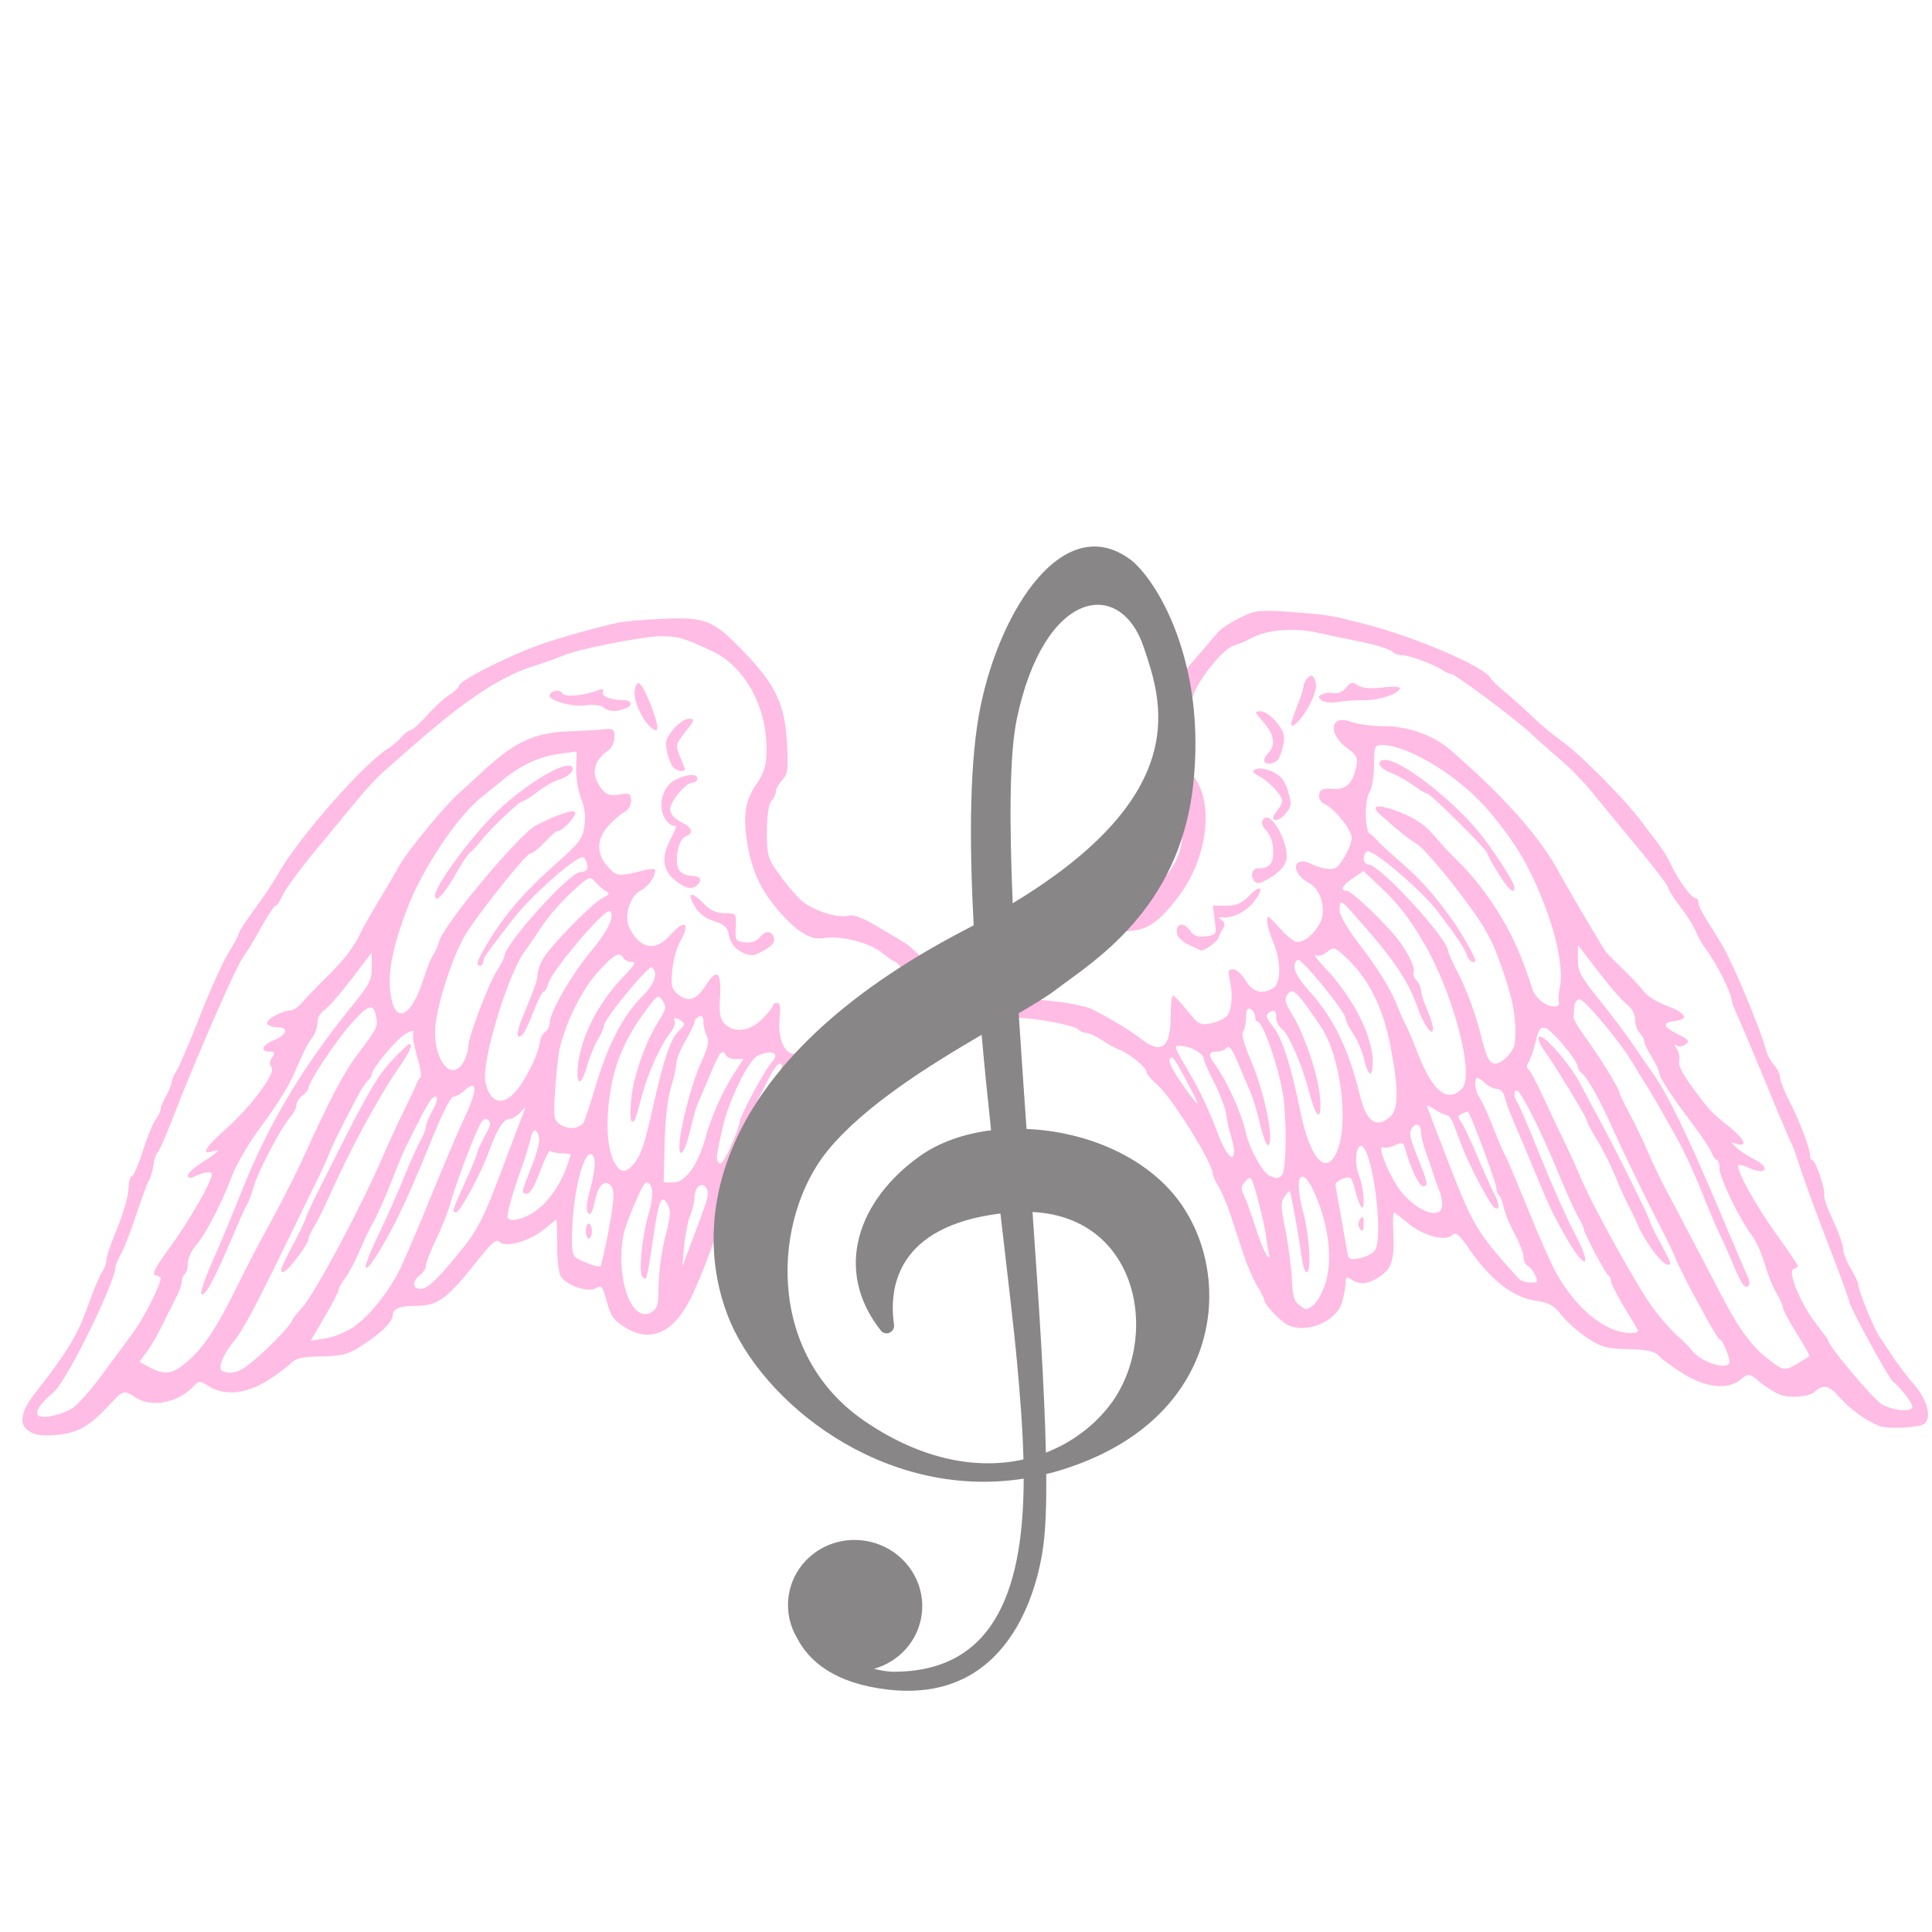 <svg xmlns="http://www.w3.org/2000/svg" xmlns:xlink="http://www.w3.org/1999/xlink" width="128" zoomAndPan="magnify" viewBox="0 0 96 96" height="128" preserveAspectRatio="xMidYMid meet" version="1.2"><defs><clipPath id="f18afddb30"><path d="M 1 30.285 L 96 30.285 L 96 71.535 L 1 71.535 Z M 1 30.285 "/></clipPath><clipPath id="fbbd04bff5"><path d="M 35 27 L 61 27 L 61 84.672 L 35 84.672 Z M 35 27 "/></clipPath></defs><g id="c70a28f148"><g clip-rule="nonzero" clip-path="url(#f18afddb30)"><path style=" stroke:none;fill-rule:nonzero;fill:#ffbce4;fill-opacity:1;" d="M 1.766 71.266 C 0.875 70.961 0.887 70.305 1.805 69.141 C 3.301 67.246 3.859 66.328 4.352 64.934 C 4.633 64.141 4.957 63.359 5.074 63.199 C 5.191 63.039 5.289 62.773 5.289 62.609 C 5.289 62.445 5.527 61.746 5.816 61.051 C 6.109 60.355 6.363 59.48 6.379 59.102 C 6.398 58.727 6.473 58.43 6.551 58.445 C 6.625 58.465 6.867 57.918 7.082 57.23 C 7.297 56.547 7.59 55.828 7.73 55.637 C 7.871 55.445 7.984 55.211 7.984 55.113 C 7.984 55.016 8.102 54.73 8.242 54.477 C 8.387 54.227 8.516 53.906 8.531 53.77 C 8.547 53.633 8.656 53.383 8.773 53.211 C 8.891 53.043 9.402 51.84 9.91 50.547 C 10.418 49.25 11.07 47.805 11.355 47.34 C 11.645 46.871 11.879 46.426 11.879 46.352 C 11.879 46.277 12.223 45.754 12.641 45.191 C 13.055 44.629 13.602 43.809 13.855 43.363 C 14.828 41.641 18.059 37.961 19.254 37.215 C 19.48 37.07 19.797 36.805 19.961 36.613 C 20.125 36.426 20.328 36.273 20.418 36.273 C 20.504 36.273 20.859 35.949 21.211 35.555 C 21.559 35.16 22.062 34.699 22.328 34.527 C 22.598 34.359 22.816 34.148 22.816 34.062 C 22.816 33.867 24.605 32.922 26.188 32.277 C 27.207 31.863 28.695 31.422 30.684 30.941 C 30.93 30.883 31.934 30.797 32.914 30.75 C 35.012 30.652 35.422 30.809 36.824 32.246 C 38.547 34.012 39.012 34.98 39.109 37.016 C 39.172 38.258 39.145 38.449 38.863 38.766 C 38.691 38.957 38.547 39.219 38.547 39.344 C 38.547 39.469 38.445 39.676 38.324 39.805 C 38.086 40.047 38.016 42 38.223 42.621 C 38.348 43.012 39.094 44.016 39.742 44.672 C 40.27 45.207 41.648 45.668 42.191 45.492 C 42.383 45.43 42.895 45.621 43.488 45.973 C 44.023 46.293 44.68 46.684 44.941 46.836 C 45.203 46.992 45.809 47.566 46.289 48.105 C 46.766 48.648 47.203 49.094 47.262 49.094 C 47.488 49.094 47.836 49.699 47.836 50.098 C 47.836 50.426 47.703 50.574 47.254 50.758 C 46.934 50.891 46.598 50.941 46.508 50.871 C 46.418 50.805 45.953 50.832 45.48 50.938 C 45.004 51.043 44.379 51.176 44.09 51.234 C 42.82 51.496 40.645 52.719 40.043 53.512 C 39.828 53.789 39.406 54.27 39.098 54.574 C 38.789 54.883 38.355 55.465 38.133 55.875 C 37.906 56.285 37.605 56.777 37.465 56.977 C 37.32 57.172 37.023 57.758 36.805 58.277 C 36.59 58.797 36.285 59.418 36.129 59.664 C 35.977 59.906 35.852 60.219 35.852 60.352 C 35.852 60.758 34.887 63.375 34.32 64.516 C 33.469 66.227 32.332 66.734 31.082 65.969 C 30.492 65.602 30.348 65.406 30.152 64.684 C 29.945 63.902 29.898 63.848 29.59 64.016 C 29.203 64.23 28.172 63.883 27.871 63.434 C 27.762 63.273 27.684 62.621 27.684 61.887 C 27.684 61.184 27.668 60.613 27.645 60.613 C 27.621 60.613 27.336 60.832 27.008 61.102 C 26.301 61.68 25.113 62.012 24.82 61.707 C 24.668 61.551 24.426 61.754 23.758 62.598 C 22.191 64.57 21.762 64.887 20.648 64.887 C 19.875 64.887 19.52 65.027 19.52 65.34 C 19.52 65.664 18.965 66.219 18.023 66.836 C 17.32 67.297 17.016 67.379 15.965 67.398 C 15.051 67.414 14.664 67.5 14.461 67.727 C 14.312 67.895 13.789 68.285 13.297 68.598 C 12.246 69.262 11.148 69.371 10.391 68.887 C 9.965 68.613 9.875 68.609 9.656 68.844 C 8.863 69.707 7.555 69.969 6.73 69.438 C 6.152 69.062 6.121 69.07 5.477 69.766 C 4.434 70.883 3.867 71.207 2.816 71.301 C 2.402 71.34 1.934 71.32 1.766 71.266 Z M 3.566 69.996 C 3.812 69.855 4.465 69.129 5.016 68.383 C 5.57 67.637 6.297 66.648 6.637 66.188 C 7.148 65.496 7.984 63.836 7.984 63.512 C 7.984 63.465 7.871 63.398 7.73 63.367 C 7.535 63.32 7.699 63 8.422 62.008 C 9.387 60.691 10.531 58.703 10.531 58.352 C 10.531 58.168 10.133 58.23 9.57 58.496 C 9.441 58.559 9.332 58.52 9.332 58.406 C 9.332 58.297 9.668 57.992 10.082 57.734 C 10.883 57.23 11.031 57.055 10.512 57.223 C 9.977 57.395 10.246 56.965 11.207 56.113 C 12.461 55.008 13.723 53.312 13.5 53.035 C 13.375 52.879 13.379 52.754 13.523 52.539 C 13.684 52.297 13.664 52.254 13.395 52.254 C 12.906 52.254 13.02 51.934 13.59 51.699 C 14.266 51.422 14.379 51.043 13.785 51.043 C 13.535 51.043 13.309 50.957 13.277 50.852 C 13.223 50.652 14.035 50.207 14.453 50.207 C 14.582 50.207 14.848 50.02 15.043 49.785 C 15.238 49.555 15.738 49.035 16.148 48.633 C 17.062 47.742 17.566 47.098 17.902 46.383 C 18.043 46.086 18.465 45.34 18.84 44.727 C 19.215 44.113 19.68 43.32 19.875 42.961 C 20.25 42.281 22.188 39.934 22.82 39.398 C 23.023 39.223 23.461 38.828 23.789 38.516 C 25.52 36.879 26.496 36.406 28.285 36.34 C 28.945 36.316 29.719 36.27 30.008 36.238 C 30.473 36.188 30.531 36.23 30.531 36.625 C 30.531 36.871 30.402 37.16 30.238 37.273 C 29.473 37.812 29.344 38.473 29.871 39.168 C 30.121 39.5 30.293 39.559 30.77 39.48 C 31.293 39.395 31.355 39.426 31.355 39.785 C 31.355 40.023 31.223 40.254 31.02 40.355 C 30.832 40.449 30.473 40.762 30.219 41.047 C 29.621 41.719 29.625 42.453 30.227 43.094 C 30.664 43.562 30.723 43.57 32.066 43.23 C 32.336 43.16 32.555 43.164 32.555 43.23 C 32.555 43.578 32.219 44.051 31.832 44.25 C 31.316 44.512 31.004 45.492 31.254 46.047 C 31.75 47.145 32.547 47.32 33.281 46.492 C 34.039 45.633 34.34 45.84 33.773 46.836 C 33.617 47.105 33.453 47.723 33.406 48.207 C 33.332 48.965 33.363 49.125 33.645 49.371 C 34.172 49.828 34.586 49.711 35.062 48.973 C 35.633 48.09 35.852 48.266 35.777 49.543 C 35.73 50.332 35.773 50.605 35.988 50.844 C 36.438 51.348 37.23 51.27 37.852 50.656 C 38.152 50.359 38.398 50.055 38.398 49.977 C 38.398 49.898 38.492 49.836 38.609 49.836 C 38.766 49.836 38.797 50.02 38.738 50.59 C 38.645 51.434 38.891 52.188 39.312 52.352 C 39.465 52.41 39.836 52.254 40.176 51.988 C 41.574 50.895 42.77 50.344 44.277 50.102 C 45.094 49.969 45.859 49.906 45.977 49.961 C 46.305 50.117 46.23 49.508 45.895 49.281 C 45.73 49.176 45.371 48.797 45.09 48.441 C 44.812 48.086 44.539 47.793 44.484 47.793 C 44.43 47.793 44.133 47.59 43.824 47.34 C 43.207 46.832 41.75 46.473 40.898 46.617 C 40.266 46.723 39.582 46.293 38.648 45.207 C 37.797 44.211 37.367 43.281 37.137 41.93 C 36.902 40.539 37.02 39.785 37.598 38.949 C 38.047 38.301 38.152 37.785 38.066 36.68 C 37.91 34.758 36.852 33.039 35.391 32.355 C 34.012 31.707 33.707 31.617 32.855 31.613 C 31.98 31.609 28.742 32.25 27.984 32.574 C 27.738 32.684 27.043 32.93 26.441 33.121 C 24.758 33.668 22.953 34.891 20.121 37.41 C 19.75 37.742 19.242 38.184 18.996 38.398 C 18.75 38.613 18.203 39.203 17.781 39.715 C 17.359 40.223 16.395 41.391 15.633 42.312 C 14.875 43.23 14.156 44.215 14.035 44.496 C 13.918 44.777 13.762 45.008 13.691 45.008 C 13.621 45.008 13.305 45.484 12.984 46.066 C 12.664 46.648 12.289 47.273 12.145 47.457 C 11.754 47.953 9.879 52.23 8.496 55.781 C 8.199 56.551 7.898 57.219 7.828 57.273 C 7.758 57.328 7.668 57.605 7.625 57.895 C 7.586 58.18 7.488 58.512 7.41 58.633 C 7.332 58.75 7.047 59.516 6.777 60.336 C 6.508 61.152 6.164 62.043 6.012 62.312 C 5.859 62.586 5.738 62.867 5.738 62.941 C 5.738 63.695 3.332 68.594 2.684 69.156 C 2.082 69.68 1.844 69.988 1.844 70.238 C 1.844 70.543 2.844 70.402 3.566 69.996 Z M 36.793 47.273 C 36.48 47.09 36.281 46.812 36.223 46.48 C 36.148 46.07 36.012 45.938 35.477 45.77 C 35.035 45.629 34.719 45.383 34.504 45.008 C 34.109 44.324 34.367 44.273 34.98 44.914 C 35.285 45.234 35.605 45.379 36.008 45.379 C 36.586 45.379 36.59 45.383 36.559 46.074 C 36.527 46.734 36.551 46.773 37.012 46.828 C 37.309 46.863 37.594 46.773 37.734 46.598 C 38.031 46.23 38.34 46.223 38.449 46.582 C 38.535 46.855 38.316 47.074 37.621 47.398 C 37.383 47.508 37.121 47.469 36.793 47.273 Z M 33.828 43.945 C 32.918 43.375 32.781 42.68 33.367 41.605 C 33.566 41.238 33.648 40.98 33.547 41.027 C 33.445 41.078 33.238 40.949 33.09 40.746 C 32.648 40.145 32.883 39.105 33.531 38.766 C 34.125 38.461 34.652 38.422 34.652 38.688 C 34.652 38.789 34.555 38.875 34.438 38.875 C 34.098 38.875 33.305 39.801 33.305 40.199 C 33.305 40.441 33.48 40.656 33.828 40.836 C 34.418 41.141 34.496 41.395 34.059 41.566 C 33.688 41.711 33.484 42.84 33.754 43.242 C 33.855 43.395 34.133 43.52 34.371 43.52 C 34.855 43.52 34.938 43.789 34.539 44.055 C 34.359 44.172 34.133 44.141 33.828 43.945 Z M 33.488 38.16 C 33.383 38.078 33.234 37.738 33.156 37.398 C 33.031 36.855 33.062 36.73 33.449 36.254 C 33.684 35.957 34.031 35.715 34.219 35.715 C 34.543 35.715 34.535 35.75 34.055 36.363 C 33.578 36.973 33.562 37.035 33.762 37.523 C 33.875 37.805 33.992 38.102 34.023 38.18 C 34.094 38.363 33.73 38.352 33.488 38.16 Z M 32.234 36.039 C 31.848 35.641 31.484 34.781 31.535 34.371 C 31.621 33.637 31.879 33.855 32.352 35.066 C 32.805 36.23 32.762 36.582 32.234 36.039 Z M 29.961 35.137 C 29.812 35.031 29.422 34.988 29.09 35.047 C 28.512 35.148 27.312 34.828 27.312 34.574 C 27.312 34.336 27.812 34.223 27.922 34.434 C 28.031 34.656 28.93 34.59 29.695 34.305 C 29.93 34.219 30.02 34.238 29.957 34.363 C 29.852 34.582 30.316 34.781 30.945 34.785 C 31.441 34.789 31.488 35.07 31.02 35.227 C 30.543 35.387 30.273 35.363 29.961 35.137 Z M 9.148 67.789 C 10.078 67.051 10.73 66.074 11.902 63.68 C 12.25 62.965 12.961 61.605 13.484 60.656 C 14.004 59.711 14.723 58.289 15.082 57.5 C 16.277 54.855 17.105 53.262 17.68 52.508 C 18.766 51.066 18.793 51.02 18.688 50.508 C 18.551 49.828 18.316 49.898 17.441 50.875 C 16.707 51.691 15.324 53.777 15.324 54.066 C 15.324 54.145 15.191 54.312 15.027 54.438 C 14.859 54.566 14.727 54.781 14.727 54.918 C 14.727 55.055 14.586 55.324 14.418 55.516 C 13.969 56.016 12.801 58.246 12.602 58.973 C 12.512 59.312 12.371 59.691 12.293 59.816 C 12.219 59.938 12.039 60.312 11.895 60.652 C 10.664 63.578 10.176 64.508 9.992 64.281 C 9.941 64.219 10.223 63.43 10.621 62.527 C 11.02 61.629 11.562 60.324 11.832 59.629 C 13.234 56.027 14.934 53.133 17.535 49.93 C 18.367 48.91 18.473 48.695 18.473 48.055 L 18.469 47.328 L 17.461 48.656 C 16.902 49.387 16.297 50.078 16.113 50.195 C 15.922 50.316 15.773 50.578 15.773 50.805 C 15.773 51.023 15.664 51.355 15.527 51.543 C 15.25 51.918 15.137 52.145 14.555 53.48 C 14.336 53.98 13.656 55.059 13.043 55.875 C 12.391 56.746 11.762 57.812 11.52 58.449 C 10.988 59.852 10.219 61.328 9.723 61.898 C 9.508 62.148 9.332 62.539 9.332 62.773 C 9.332 63.004 9.266 63.246 9.184 63.309 C 9.102 63.371 9.035 63.539 9.035 63.684 C 9.035 63.824 8.883 64.234 8.695 64.59 C 8.512 64.945 8.195 65.57 8 65.977 C 7.801 66.383 7.477 66.934 7.281 67.195 L 6.926 67.668 L 7.418 67.934 C 8.129 68.32 8.52 68.289 9.148 67.789 Z M 12.297 67.855 C 13.047 67.293 14.332 66 14.492 65.656 C 14.57 65.488 14.797 65.191 14.996 64.996 C 15.543 64.461 17.914 60.035 18.988 57.547 C 19.293 56.832 19.773 55.785 20.055 55.227 C 20.332 54.664 20.609 54.078 20.664 53.926 C 20.723 53.77 20.828 53.602 20.891 53.543 C 20.957 53.488 20.887 53.027 20.734 52.523 C 20.582 52.016 20.488 51.496 20.527 51.367 C 20.582 51.176 20.512 51.176 20.172 51.359 C 19.734 51.594 18.473 53.094 18.473 53.379 C 18.473 53.465 18.387 53.602 18.285 53.684 C 18.18 53.766 17.922 54.164 17.711 54.574 C 16.836 56.254 16.504 56.934 16.363 57.32 C 16.277 57.547 15.895 58.375 15.504 59.16 C 15.117 59.945 14.383 61.449 13.871 62.504 C 12.668 64.98 12.043 66.133 11.598 66.676 C 11.086 67.301 10.809 68 11.031 68.113 C 11.402 68.301 11.824 68.215 12.301 67.855 Z M 13.977 63.074 C 13.977 62.996 14.215 62.492 14.504 61.961 C 14.797 61.426 15.098 60.797 15.18 60.566 C 15.262 60.336 15.457 59.898 15.609 59.59 C 15.766 59.285 16.254 58.312 16.695 57.43 C 18.246 54.332 18.805 53.391 19.523 52.641 C 19.922 52.223 20.285 51.879 20.332 51.879 C 20.543 51.879 20.375 52.25 19.75 53.152 C 18.789 54.551 17.355 57.203 16.375 59.406 C 16.105 60.02 15.754 60.719 15.602 60.965 C 15.449 61.207 15.324 61.488 15.324 61.586 C 15.324 61.68 15.074 62.09 14.77 62.488 C 14.238 63.184 13.977 63.379 13.977 63.074 Z M 17.586 65.926 C 18.348 65.395 19.281 64.238 19.848 63.117 C 20.055 62.711 20.75 61.082 21.395 59.5 C 22.039 57.914 22.789 56.148 23.066 55.574 C 23.742 54.152 23.738 53.566 23.051 54.211 C 22.891 54.359 22.652 54.488 22.527 54.496 C 22.379 54.504 21.926 55.426 21.316 56.953 C 20.781 58.301 19.988 60.082 19.551 60.914 C 18.215 63.465 17.617 63.789 18.828 61.309 C 19.188 60.566 19.734 59.336 20.047 58.57 C 20.355 57.805 20.734 56.953 20.887 56.684 C 21.043 56.41 21.168 56.09 21.168 55.969 C 21.168 55.848 21.312 55.5 21.484 55.195 C 21.797 54.652 21.793 54.328 21.477 54.57 C 21.387 54.637 21.098 55.129 20.828 55.668 C 20.562 56.203 20.262 56.801 20.16 57 C 20.059 57.199 19.73 57.988 19.434 58.75 C 19.133 59.516 18.742 60.391 18.562 60.703 C 18.387 61.012 18.074 61.664 17.871 62.148 C 17.668 62.637 17.348 63.238 17.164 63.488 C 16.977 63.738 16.824 64.012 16.824 64.098 C 16.824 64.184 16.512 64.785 16.133 65.434 L 15.438 66.617 L 16.168 66.508 C 16.57 66.449 17.207 66.188 17.586 65.926 Z M 32.711 64.348 C 32.719 63.238 32.848 62.246 33.117 61.211 C 33.301 60.5 33.328 60.141 33.215 59.922 C 32.887 59.281 32.75 59.543 32.488 61.305 C 32.145 63.617 32.141 63.633 31.938 63.48 C 31.715 63.309 31.883 61.504 32.238 60.293 C 32.508 59.391 32.449 58.754 32.102 58.754 C 31.945 58.754 31.07 60.812 30.965 61.43 C 30.598 63.578 31.391 65.754 32.348 65.215 C 32.625 65.059 32.707 64.863 32.711 64.348 Z M 22.566 62.551 C 23.805 61.059 23.961 60.75 25.293 57.176 C 25.52 56.562 25.809 55.809 25.93 55.504 C 26.148 54.957 26.148 54.953 25.859 55.27 C 25.695 55.449 25.461 55.598 25.336 55.598 C 25.023 55.598 24.707 56.082 24.312 57.176 C 23.902 58.305 22.859 60.242 22.66 60.242 C 22.441 60.242 22.473 60.145 23.117 58.734 C 23.445 58.012 23.715 57.355 23.715 57.277 C 23.715 57.199 23.883 56.832 24.082 56.465 C 24.41 55.867 24.422 55.773 24.211 55.625 C 24.012 55.488 23.852 55.762 23.305 57.152 C 22.938 58.086 22.535 59.223 22.414 59.684 C 22.289 60.145 21.957 60.992 21.676 61.566 C 21.398 62.141 21.168 62.727 21.168 62.867 C 21.168 63.012 21.035 63.23 20.867 63.355 C 20.445 63.688 20.492 64.066 20.957 64.043 C 21.227 64.027 21.719 63.57 22.566 62.551 Z M 30.113 61.781 C 30.52 59.785 30.574 59.141 30.359 58.918 C 30.035 58.582 29.734 58.871 29.555 59.699 C 29.438 60.246 29.34 60.418 29.227 60.277 C 29.113 60.137 29.141 59.809 29.312 59.148 C 29.586 58.113 29.625 57.527 29.426 57.375 C 29.059 57.094 28.555 58.867 28.445 60.828 C 28.391 61.828 28.422 62.305 28.551 62.434 C 28.746 62.637 29.746 63.012 29.84 62.918 C 29.871 62.887 29.992 62.375 30.113 61.781 Z M 29.109 61.172 C 29.109 60.965 29.176 60.801 29.258 60.801 C 29.34 60.801 29.41 60.965 29.41 61.172 C 29.41 61.375 29.34 61.543 29.258 61.543 C 29.176 61.543 29.109 61.375 29.109 61.172 Z M 34.969 60.082 C 35.199 59.453 35.223 59.215 35.086 59.012 C 34.867 58.68 34.504 59.004 34.504 59.531 C 34.504 59.727 34.41 60.113 34.297 60.391 C 34.18 60.668 34.047 61.352 33.996 61.914 L 33.902 62.938 L 34.289 61.914 C 34.5 61.352 34.809 60.527 34.969 60.082 Z M 26.625 60.168 C 27.262 59.703 27.852 58.855 28.172 57.945 C 28.277 57.652 28.359 57.391 28.359 57.367 C 28.359 57.344 28.152 57.316 27.895 57.309 C 27.641 57.301 27.391 57.242 27.34 57.18 C 27.293 57.121 27.066 57.574 26.84 58.191 C 26.594 58.867 26.34 59.312 26.195 59.312 C 25.887 59.312 25.891 59.285 26.414 57.973 C 26.68 57.316 26.832 56.699 26.781 56.5 C 26.652 56.004 26.461 56.074 26.344 56.66 C 26.285 56.938 26.086 57.586 25.895 58.098 C 25.535 59.07 25.215 60.184 25.215 60.457 C 25.215 60.77 26.023 60.602 26.625 60.168 Z M 34.344 58.152 C 34.594 57.82 34.906 57.117 35.039 56.594 C 35.305 55.559 35.914 54.188 36.543 53.227 L 36.938 52.625 L 36.555 52.625 C 36.34 52.625 36.125 52.539 36.074 52.438 C 35.898 52.082 35.758 52.258 35.277 53.414 C 35.012 54.051 34.738 54.699 34.664 54.852 C 34.594 55.008 34.422 55.613 34.285 56.199 C 34.051 57.219 33.75 57.637 33.758 56.945 C 33.762 56.172 34.359 53.844 34.805 52.867 C 35.195 52.012 35.254 51.742 35.121 51.477 C 35.027 51.293 34.953 50.977 34.953 50.773 C 34.953 50.523 34.879 50.441 34.727 50.512 C 34.605 50.57 34.504 50.695 34.504 50.789 C 34.504 50.879 34.301 51.301 34.055 51.723 C 33.805 52.148 33.605 52.648 33.605 52.836 C 33.605 53.023 33.484 53.574 33.336 54.062 C 33.164 54.637 33.055 55.617 33.023 56.852 L 32.977 58.754 L 33.434 58.754 C 33.754 58.754 34.023 58.578 34.344 58.152 Z M 31.371 57.965 C 31.832 57.488 31.988 57.051 32.469 54.91 C 33.004 52.516 33.344 51.555 33.793 51.16 C 34.023 50.957 34.043 50.871 33.883 50.746 C 33.609 50.531 33.414 50.539 33.527 50.758 C 33.574 50.859 33.473 51.113 33.301 51.328 C 32.828 51.914 32.184 53.352 31.883 54.488 C 31.562 55.711 31.52 55.812 31.371 55.699 C 31.309 55.652 31.309 55.141 31.371 54.566 C 31.496 53.414 32.074 51.781 32.723 50.746 C 33.105 50.141 33.125 50.043 32.926 49.727 C 32.715 49.391 32.672 49.418 32.02 50.301 C 31.066 51.602 30.523 52.879 30.309 54.352 C 30.09 55.824 30.168 57.07 30.516 57.73 C 30.789 58.246 31.035 58.316 31.371 57.965 Z M 36.34 56.895 C 36.566 56.387 36.75 55.871 36.75 55.75 C 36.75 55.492 38.027 53.113 38.336 52.797 C 38.789 52.328 38.363 52.121 37.648 52.461 C 37.188 52.676 36.215 54.672 35.91 56.023 C 35.605 57.387 35.582 57.531 35.656 57.688 C 35.785 57.973 35.938 57.797 36.34 56.895 Z M 28.984 55.809 C 29.039 55.742 29.332 54.859 29.637 53.84 C 30.242 51.832 30.992 50.414 31.945 49.477 C 32.535 48.895 32.723 48.316 32.395 48.066 C 32.23 47.938 30.008 50.645 30.008 50.969 C 30.008 51.07 29.871 51.387 29.699 51.668 C 29.531 51.953 29.301 52.512 29.191 52.91 C 28.887 54.016 28.594 53.996 28.727 52.879 C 28.898 51.43 29.746 49.805 31.016 48.488 C 31.551 47.934 31.625 47.793 31.383 47.793 C 31.215 47.793 31.031 47.711 30.98 47.605 C 30.801 47.246 30.473 47.434 29.66 48.355 C 28.914 49.199 28.188 50.641 27.84 51.973 C 27.672 52.609 27.469 55.219 27.562 55.523 C 27.73 56.062 28.621 56.238 28.984 55.809 Z M 38.836 52.914 C 38.68 52.715 38.477 53 37.789 54.391 L 37.324 55.316 L 38.148 54.203 C 38.648 53.523 38.918 53.02 38.836 52.914 Z M 25.797 54.016 C 26.312 53.285 26.746 52.348 26.82 51.793 C 26.848 51.59 26.969 51.355 27.09 51.273 C 27.211 51.188 27.312 50.992 27.312 50.84 C 27.312 50.32 28.383 48.445 29.32 47.328 C 30.215 46.262 30.578 45.492 30.297 45.277 C 30.07 45.102 27.41 48.234 27.246 48.867 C 27.188 49.094 27.082 49.277 27.012 49.277 C 26.941 49.277 26.711 49.734 26.5 50.289 C 26.285 50.848 26.039 51.355 25.953 51.426 C 25.637 51.668 25.641 51.332 25.965 50.547 C 26.621 48.949 26.711 48.688 26.711 48.422 C 26.711 48.273 26.82 47.945 26.957 47.691 C 27.285 47.062 29.414 44.883 29.949 44.617 C 30.25 44.469 30.316 44.375 30.156 44.309 C 30.035 44.258 29.793 44.055 29.617 43.863 C 29.309 43.512 29.297 43.516 28.402 44.332 C 27.906 44.785 27.238 45.551 26.918 46.039 C 26.598 46.523 26.23 47.066 26.098 47.238 C 25.25 48.348 23.918 52.734 24.117 53.75 C 24.348 54.898 25.086 55.016 25.797 54.016 Z M 23.031 52.77 C 23.16 52.543 23.266 52.203 23.266 52.012 C 23.266 51.547 24.234 48.98 24.691 48.238 C 24.898 47.902 25.062 47.582 25.062 47.52 C 25.062 46.93 28.305 43.332 28.836 43.332 C 28.957 43.332 29.102 43.285 29.148 43.223 C 29.266 43.074 29.113 42.59 28.949 42.59 C 28.562 42.59 26.398 44.512 25.535 45.617 C 24.117 47.441 24.016 47.586 24.016 47.793 C 24.016 47.895 23.949 47.98 23.867 47.98 C 23.645 47.98 23.68 47.82 24.047 47.172 C 24.906 45.648 25.914 44.445 27.582 42.961 C 28.793 41.887 28.953 41.676 29.039 41.051 C 29.109 40.551 29.059 40.145 28.871 39.656 C 28.719 39.266 28.613 38.617 28.629 38.152 L 28.656 37.34 L 27.723 37.469 C 26.828 37.59 25.875 38.027 25.062 38.691 C 24.859 38.859 24.336 39.285 23.902 39.633 C 22.699 40.602 20.973 43.195 20.238 45.137 C 19.457 47.191 19.23 48.469 19.438 49.574 C 19.684 50.906 20.461 50.477 21.027 48.695 C 21.199 48.148 21.43 47.574 21.539 47.422 C 21.645 47.27 21.773 46.977 21.824 46.77 C 22.02 45.969 25.801 41.445 26.637 41.012 C 27.625 40.5 28.508 40.203 28.582 40.355 C 28.668 40.527 27.969 41.289 27.723 41.289 C 27.641 41.289 27.344 41.539 27.062 41.848 C 26.781 42.152 26.465 42.406 26.355 42.406 C 26.141 42.406 23.719 45.445 23.098 46.492 C 22.426 47.621 21.617 50.234 21.617 51.273 C 21.617 52.828 22.484 53.742 23.031 52.77 Z M 21.617 44.484 C 21.617 44.035 23.301 41.727 24.547 40.469 C 25.965 39.039 28.211 37.684 28.434 38.125 C 28.535 38.332 28.219 38.613 27.711 38.762 C 27.477 38.832 27.023 39.094 26.703 39.348 C 26.383 39.598 26.055 39.805 25.98 39.805 C 25.812 39.805 24.383 41.16 23.906 41.77 C 23.719 42.004 23.48 42.266 23.371 42.348 C 23.266 42.43 23.012 42.789 22.812 43.148 C 22.102 44.41 21.617 44.953 21.617 44.484 Z M 93.379 70.855 C 92.695 70.578 91.965 70.047 91.398 69.418 C 90.863 68.82 90.605 68.77 90.16 69.164 C 89.895 69.402 88.984 69.484 88.496 69.316 C 88.234 69.227 87.77 68.941 87.465 68.684 C 86.922 68.227 86.895 68.223 86.512 68.539 C 85.863 69.07 84.777 68.965 83.652 68.266 C 83.121 67.938 82.566 67.531 82.418 67.363 C 82.219 67.141 81.824 67.055 80.91 67.039 C 79.84 67.02 79.559 66.941 78.848 66.465 C 78.395 66.16 77.82 65.648 77.574 65.328 C 77.207 64.852 76.961 64.723 76.227 64.613 C 75.164 64.453 74.059 63.582 73.027 62.094 C 72.508 61.34 72.336 61.195 72.168 61.367 C 71.84 61.707 70.715 61.406 69.984 60.793 C 69.625 60.492 69.301 60.246 69.258 60.246 C 69.219 60.242 69.207 60.734 69.234 61.34 C 69.293 62.625 69.137 63.078 68.488 63.48 C 67.938 63.82 67.559 63.848 67.152 63.578 C 66.914 63.422 66.863 63.449 66.863 63.738 C 66.863 63.93 66.785 64.359 66.691 64.691 C 66.422 65.66 64.938 66.289 63.988 65.836 C 63.617 65.66 62.816 64.805 62.816 64.586 C 62.816 64.516 62.656 64.195 62.461 63.879 C 62.266 63.562 61.965 62.863 61.789 62.328 C 61.613 61.793 61.324 60.918 61.148 60.379 C 60.973 59.844 60.703 59.207 60.551 58.961 C 60.398 58.719 60.266 58.426 60.262 58.312 C 60.242 57.762 58.203 54.492 57.52 53.918 C 57.223 53.664 56.977 53.375 56.973 53.273 C 56.969 53.047 56.133 52.359 55.621 52.16 C 55.418 52.078 55.016 51.859 54.73 51.668 C 54.441 51.477 54.102 51.324 53.973 51.324 C 53.844 51.324 53.676 51.25 53.598 51.164 C 53.406 50.949 51.48 50.578 50.547 50.578 C 49.75 50.578 49.031 50.281 49.035 49.945 C 49.043 49.379 49.242 48.965 49.609 48.766 C 49.832 48.645 50.363 48.133 50.793 47.633 C 51.227 47.133 51.832 46.578 52.141 46.406 C 52.449 46.23 53.043 45.891 53.453 45.652 C 53.906 45.391 54.59 45.184 55.18 45.137 C 56.355 45.039 57.121 44.586 57.965 43.484 C 58.613 42.645 58.773 42.109 58.797 40.719 C 58.805 40.082 58.691 39.648 58.32 38.895 C 57.879 38.012 57.832 37.77 57.836 36.523 C 57.84 35.52 57.906 35.047 58.082 34.809 C 58.215 34.625 58.324 34.363 58.324 34.219 C 58.324 34.074 58.777 33.438 59.336 32.797 C 59.891 32.156 60.445 31.516 60.57 31.367 C 60.695 31.219 61.168 30.918 61.621 30.691 C 62.359 30.324 62.605 30.297 64.09 30.406 C 66.062 30.555 66.094 30.559 67.969 31.051 C 70.445 31.699 73.793 33.148 74.062 33.691 C 74.109 33.785 74.422 34.09 74.762 34.371 C 75.098 34.648 75.734 35.219 76.176 35.637 C 76.613 36.051 77.211 36.551 77.5 36.75 C 78.48 37.422 80.82 39.785 81.676 40.973 C 81.809 41.156 82.113 41.559 82.352 41.863 C 82.59 42.168 82.895 42.66 83.027 42.957 C 83.332 43.648 84.047 44.633 84.242 44.633 C 84.324 44.633 84.391 44.727 84.391 44.836 C 84.391 44.949 84.527 45.262 84.695 45.531 C 84.863 45.805 85.258 46.445 85.57 46.957 C 86.09 47.809 87.52 51.238 87.75 52.18 C 87.801 52.398 87.977 52.723 88.141 52.906 C 88.305 53.09 88.441 53.371 88.449 53.535 C 88.453 53.699 88.652 54.207 88.891 54.668 C 89.414 55.691 89.934 57.039 89.934 57.383 C 89.934 57.523 89.984 57.641 90.047 57.641 C 90.207 57.641 90.711 59.117 90.641 59.375 C 90.609 59.492 90.809 60.062 91.082 60.641 C 91.359 61.223 91.582 61.855 91.582 62.047 C 91.582 62.242 91.75 62.68 91.957 63.027 C 92.164 63.375 92.332 63.723 92.332 63.801 C 92.332 64.094 93.066 65.922 93.363 66.371 C 93.531 66.629 93.855 67.117 94.086 67.465 C 94.316 67.809 94.789 68.43 95.141 68.84 C 95.777 69.59 95.996 70.457 95.617 70.746 C 95.359 70.945 93.789 71.02 93.379 70.855 Z M 95.027 69.895 C 95.027 69.707 94.391 68.895 94.043 68.633 C 93.84 68.48 91.883 64.887 91.883 64.664 C 91.883 64.574 91.422 63.312 90.859 61.859 C 90.297 60.406 89.676 58.719 89.48 58.105 C 89.285 57.492 89.07 56.895 89 56.777 C 88.934 56.66 88.383 55.367 87.781 53.898 C 87.176 52.43 86.547 50.938 86.383 50.578 C 86.219 50.223 86.082 49.887 86.078 49.836 C 86.031 49.312 85.332 47.91 84.691 47.059 C 84.566 46.895 84.371 46.535 84.258 46.266 C 84.145 45.992 83.789 45.434 83.473 45.023 C 83.152 44.613 82.895 44.203 82.895 44.109 C 82.895 44.02 82.207 43.117 81.367 42.105 C 80.527 41.094 79.508 39.855 79.102 39.355 C 78.691 38.852 78.016 38.148 77.594 37.797 C 77.172 37.441 76.488 36.84 76.078 36.453 C 75.234 35.668 72.301 33.484 72.09 33.484 C 72.016 33.484 71.836 33.406 71.691 33.305 C 71.273 33.016 70.027 32.555 69.66 32.555 C 69.473 32.555 69.25 32.473 69.164 32.367 C 69.082 32.262 68.41 32.055 67.676 31.902 C 66.941 31.754 65.934 31.539 65.438 31.43 C 64.348 31.18 62.93 31.293 62.219 31.688 C 61.93 31.848 61.523 32.02 61.32 32.074 C 60.809 32.207 59.594 33.691 59.289 34.551 C 59.152 34.938 58.973 35.434 58.887 35.652 C 58.664 36.246 58.883 38.07 59.227 38.469 C 60.391 39.812 60.02 42.734 58.438 44.707 C 57.391 46.012 56.91 46.281 55.625 46.285 C 54.359 46.289 53.73 46.477 53.094 47.035 C 52.855 47.246 52.609 47.422 52.555 47.422 C 52.434 47.422 50.781 49.258 50.715 49.465 C 50.691 49.539 51.352 49.66 52.188 49.734 C 53.02 49.809 53.949 49.992 54.254 50.145 C 55.191 50.617 56.125 51.184 56.711 51.633 C 57.719 52.414 58.172 52.055 58.172 50.473 C 58.172 49.918 58.223 49.469 58.285 49.469 C 58.348 49.473 58.668 49.812 58.996 50.223 C 59.551 50.91 59.641 50.957 60.188 50.844 C 60.512 50.777 60.867 50.609 60.98 50.469 C 61.215 50.176 61.27 49.398 61.105 48.676 C 61.004 48.246 61.031 48.164 61.273 48.164 C 61.434 48.164 61.711 48.414 61.895 48.723 C 62.246 49.309 62.742 49.441 63.277 49.086 C 63.664 48.828 63.66 47.727 63.266 46.816 C 62.992 46.176 62.875 45.562 63.031 45.562 C 63.07 45.562 63.32 45.812 63.59 46.121 C 63.863 46.43 64.207 46.727 64.355 46.785 C 64.68 46.914 65.27 46.477 65.582 45.879 C 65.922 45.234 65.645 44.188 65.059 43.887 C 64.492 43.598 64.195 43.008 64.535 42.848 C 64.66 42.785 64.883 42.797 65.027 42.871 C 65.648 43.188 66.223 43.27 66.434 43.074 C 66.77 42.758 67.164 41.984 67.164 41.633 C 67.164 41.242 66.344 40.203 65.852 39.973 C 65.621 39.863 65.512 39.684 65.547 39.477 C 65.59 39.223 65.73 39.164 66.207 39.199 C 66.887 39.25 67.219 38.938 67.391 38.09 C 67.48 37.648 67.426 37.531 66.961 37.191 C 65.953 36.457 66.082 35.477 67.137 35.871 C 67.457 35.988 68.203 36.086 68.793 36.086 C 69.965 36.086 71.23 36.539 72.047 37.246 C 74.734 39.574 76.508 41.57 77.469 43.348 C 77.984 44.297 79.648 47.113 79.82 47.328 C 79.902 47.43 80.309 47.84 80.723 48.238 C 81.133 48.637 81.582 49.117 81.719 49.309 C 81.859 49.5 82.355 49.801 82.824 49.98 C 83.789 50.344 83.949 50.645 83.23 50.73 C 82.57 50.809 82.617 51.02 83.379 51.395 C 83.926 51.664 83.98 51.738 83.754 51.898 C 83.609 52 83.406 52.023 83.305 51.945 C 83.18 51.852 83.184 51.91 83.32 52.121 C 83.434 52.293 83.484 52.562 83.438 52.723 C 83.379 52.91 83.598 53.355 84.055 53.977 C 84.941 55.18 85.051 55.297 85.926 55.992 C 86.68 56.59 86.867 57.012 86.301 56.836 C 85.969 56.73 85.969 56.734 86.266 57.012 C 86.43 57.172 86.816 57.426 87.125 57.582 C 88.031 58.039 87.77 58.441 86.852 58.008 C 86.629 57.902 86.418 57.852 86.379 57.898 C 86.234 58.078 87.207 59.848 88.246 61.301 C 88.844 62.137 89.336 62.863 89.336 62.91 C 89.336 62.961 89.234 63.027 89.113 63.062 C 88.793 63.148 89.496 64.836 90.25 65.789 C 90.57 66.195 90.832 66.559 90.832 66.59 C 90.832 66.863 93.121 69.578 93.531 69.797 C 94.141 70.117 95.027 70.176 95.027 69.895 Z M 59.035 46.926 C 58.664 46.738 58.473 46.516 58.473 46.285 C 58.473 45.84 58.855 45.832 59.156 46.27 C 59.32 46.508 59.535 46.578 59.918 46.523 C 60.449 46.449 60.453 46.441 60.359 45.727 L 60.266 45.004 L 60.93 45.004 C 61.43 45.004 61.711 44.883 62.062 44.52 C 62.664 43.891 62.848 44.102 62.309 44.801 C 61.914 45.309 61.215 45.652 60.719 45.578 C 60.527 45.551 60.527 45.574 60.711 45.727 C 60.871 45.859 60.883 45.969 60.762 46.152 C 60.672 46.289 60.578 46.484 60.551 46.586 C 60.508 46.77 59.871 47.242 59.691 47.227 C 59.641 47.219 59.344 47.086 59.035 46.926 Z M 62.316 43.766 C 62.117 43.516 62.227 43.148 62.504 43.148 C 63.078 43.148 63.266 42.934 63.266 42.297 C 63.266 41.895 63.152 41.539 62.938 41.297 C 62.688 41.004 62.652 40.863 62.785 40.699 C 63.152 40.242 64.086 41.934 63.914 42.75 C 63.867 42.98 63.574 43.324 63.254 43.527 C 62.637 43.918 62.473 43.961 62.316 43.766 Z M 63.266 40.625 C 63.266 40.566 63.367 40.395 63.492 40.242 C 63.617 40.086 63.715 39.887 63.715 39.797 C 63.715 39.535 63.082 38.852 62.594 38.586 C 62.211 38.383 62.184 38.324 62.41 38.215 C 62.559 38.145 62.926 38.203 63.23 38.348 C 63.645 38.543 63.836 38.777 63.996 39.301 C 64.188 39.93 64.184 40.027 63.938 40.363 C 63.691 40.707 63.266 40.871 63.266 40.625 Z M 62.816 37.781 C 62.816 37.691 62.918 37.516 63.043 37.387 C 63.398 37.02 63.305 36.48 62.785 35.891 C 62.324 35.371 62.316 35.344 62.645 35.344 C 62.836 35.344 63.191 35.59 63.434 35.895 C 63.793 36.336 63.855 36.539 63.773 36.961 C 63.719 37.246 63.609 37.586 63.527 37.711 C 63.359 37.977 62.816 38.031 62.816 37.781 Z M 64.164 35.965 C 64.164 35.871 64.301 35.465 64.465 35.066 C 64.629 34.664 64.766 34.238 64.766 34.121 C 64.766 34 64.863 33.805 64.98 33.684 C 65.148 33.508 65.223 33.531 65.34 33.801 C 65.445 34.047 65.398 34.328 65.156 34.859 C 64.84 35.559 64.164 36.312 64.164 35.965 Z M 65.668 34.801 C 65.477 34.645 65.48 34.605 65.691 34.504 C 65.824 34.441 66.023 34.406 66.137 34.426 C 66.504 34.488 66.688 34.418 66.922 34.129 C 67.109 33.895 67.219 33.883 67.484 34.059 C 67.691 34.195 68.133 34.234 68.684 34.164 C 69.168 34.102 69.559 34.113 69.559 34.195 C 69.559 34.457 68.535 34.805 67.805 34.793 C 67.41 34.785 66.816 34.824 66.488 34.883 C 66.16 34.938 65.789 34.902 65.668 34.801 Z M 89.348 67.738 C 89.629 67.57 89.883 67.41 89.91 67.383 C 89.938 67.355 89.648 66.844 89.273 66.25 C 88.895 65.652 88.586 65.07 88.586 64.957 C 88.586 64.844 88.445 64.531 88.273 64.262 C 88.105 63.992 87.844 63.348 87.699 62.836 C 87.551 62.32 87.262 61.672 87.055 61.395 C 86.426 60.559 85.441 58.523 85.441 58.066 C 85.441 57.832 85.383 57.641 85.312 57.641 C 85.242 57.641 85.125 57.477 85.051 57.281 C 84.977 57.082 84.543 56.43 84.09 55.832 C 83.035 54.438 82.445 53.527 82.445 53.301 C 82.445 53.203 82.273 52.848 82.07 52.516 C 81.863 52.18 81.695 51.828 81.695 51.73 C 81.695 51.633 81.594 51.449 81.469 51.324 C 81.348 51.195 81.246 50.895 81.246 50.652 C 81.246 50.379 81.094 50.102 80.832 49.902 C 80.605 49.727 79.969 48.992 79.414 48.27 L 78.406 46.957 L 78.402 47.652 C 78.398 48.27 78.52 48.5 79.484 49.699 C 80.082 50.441 80.84 51.453 81.172 51.941 C 81.5 52.434 81.891 53 82.039 53.199 C 82.832 54.285 83.855 56.391 85.594 60.52 C 86.195 61.949 86.758 63.266 86.844 63.438 C 87.016 63.789 86.898 64.062 86.652 63.875 C 86.566 63.812 86.336 63.363 86.141 62.883 C 85.945 62.402 85.641 61.715 85.465 61.355 C 85.289 61 84.863 59.996 84.52 59.125 C 84.176 58.258 83.617 57.062 83.281 56.473 C 82.945 55.883 82.516 55.133 82.332 54.801 C 82.145 54.473 81.875 54.023 81.73 53.801 C 81.586 53.582 81.305 53.121 81.105 52.781 C 80.504 51.766 78.734 49.652 78.484 49.652 C 78.355 49.652 78.238 49.816 78.227 50.023 C 78.215 50.227 78.195 50.469 78.188 50.559 C 78.18 50.652 78.473 51.133 78.836 51.629 C 79.516 52.555 80.496 54.164 80.496 54.355 C 80.496 54.414 80.703 54.848 80.957 55.312 C 81.215 55.781 81.629 56.641 81.879 57.223 C 82.129 57.809 82.512 58.609 82.727 59.012 C 82.941 59.41 83.184 59.871 83.27 60.035 C 83.352 60.199 83.73 60.918 84.109 61.637 C 84.488 62.352 85.105 63.527 85.477 64.254 C 86.371 65.988 87.008 66.867 87.832 67.512 C 88.629 68.133 88.684 68.141 89.348 67.738 Z M 85.922 67.754 C 86.027 67.625 85.609 66.559 85.457 66.559 C 85.324 66.559 83.496 63.184 83.238 62.473 C 83.184 62.316 82.859 61.648 82.516 60.984 C 81.688 59.375 80.656 57.246 80.043 55.875 C 79.473 54.605 78.863 53.527 78.586 53.312 C 78.484 53.23 78.398 53.094 78.398 53.008 C 78.398 52.715 77.125 51.18 76.805 51.09 C 76.539 51.012 76.457 51.121 76.305 51.766 C 76.203 52.188 76.047 52.641 75.957 52.777 C 75.844 52.953 75.844 53.059 75.957 53.148 C 76.047 53.219 76.367 53.816 76.668 54.48 C 76.973 55.145 77.426 56.105 77.676 56.617 C 77.93 57.129 78.309 57.965 78.523 58.477 C 79.117 59.898 81.355 63.938 82.129 64.984 C 82.508 65.496 83.055 66.121 83.344 66.371 C 83.629 66.621 83.934 66.922 84.016 67.043 C 84.406 67.609 85.66 68.082 85.922 67.754 Z M 82.137 62.145 C 81.855 61.762 81.539 61.238 81.434 60.984 C 81.332 60.73 81.113 60.27 80.949 59.961 C 80.789 59.656 80.555 59.156 80.43 58.848 C 80.051 57.914 79.66 57.125 79.242 56.449 C 79.027 56.098 78.848 55.746 78.848 55.672 C 78.848 55.535 77.199 52.824 76.715 52.172 C 76.457 51.816 76.371 51.508 76.531 51.508 C 76.816 51.508 78.004 52.883 78.457 53.738 C 78.754 54.301 79.227 55.18 79.504 55.688 C 80.246 57.047 81.992 60.574 81.992 60.707 C 81.992 60.773 82.184 61.176 82.418 61.602 C 83.055 62.77 83.082 62.844 82.855 62.844 C 82.742 62.844 82.418 62.527 82.137 62.145 Z M 81.395 66.117 C 81.395 66.102 81.094 65.586 80.723 64.977 C 80.352 64.363 80.047 63.766 80.047 63.648 C 80.047 63.527 79.988 63.402 79.914 63.367 C 79.777 63.301 78.699 61.266 78.699 61.07 C 78.699 61.004 78.559 60.711 78.391 60.418 C 78.223 60.125 77.77 59.105 77.379 58.156 C 76.621 56.309 75.68 54.414 75.414 54.211 C 75.219 54.062 75.195 54.523 75.391 54.77 C 75.469 54.867 75.984 56.074 76.539 57.453 C 77.094 58.832 77.848 60.531 78.215 61.227 C 79.195 63.074 78.777 63.199 77.75 61.367 C 77.102 60.215 77.008 60.008 76.258 58.199 C 75.898 57.328 75.434 56.234 75.227 55.762 C 75.02 55.289 74.812 54.727 74.766 54.508 C 74.715 54.277 74.562 54.109 74.395 54.109 C 74.238 54.109 73.98 53.988 73.82 53.836 C 73.66 53.688 73.48 53.562 73.418 53.559 C 73.23 53.547 73.293 54.254 73.5 54.516 C 73.609 54.648 73.93 55.344 74.211 56.062 C 74.496 56.777 74.766 57.402 74.809 57.453 C 74.855 57.504 75.344 58.656 75.895 60.016 C 76.441 61.371 77.09 62.836 77.332 63.266 C 78.184 64.785 79.348 65.859 80.473 66.164 C 80.922 66.285 81.395 66.262 81.395 66.117 Z M 65.238 64.871 C 65.406 64.758 65.668 64.316 65.82 63.887 C 66.199 62.824 66.09 61.293 65.523 59.777 C 64.781 57.781 64.199 58.148 64.758 60.258 C 65.074 61.457 65.172 63.215 64.922 63.215 C 64.844 63.215 64.738 62.902 64.688 62.516 C 64.594 61.805 64.383 60.566 64.191 59.621 C 64.094 59.113 64.078 59.105 63.848 59.434 C 63.625 59.75 63.625 59.883 63.875 61.133 C 64.02 61.879 64.164 62.969 64.191 63.551 C 64.23 64.367 64.309 64.66 64.539 64.832 C 64.914 65.113 64.875 65.113 65.238 64.871 Z M 76.289 63.379 C 76.203 63.172 76.035 62.961 75.918 62.906 C 75.797 62.848 75.703 62.648 75.703 62.461 C 75.703 62.273 75.504 61.754 75.262 61.312 C 75.02 60.867 74.777 60.277 74.723 60 C 74.664 59.723 74.559 59.449 74.484 59.391 C 74.414 59.336 74.352 59.176 74.352 59.031 C 74.352 58.766 73.031 55.227 72.934 55.227 C 72.902 55.227 72.77 55.277 72.637 55.34 C 72.422 55.441 72.418 55.492 72.609 55.758 C 72.73 55.926 73.09 56.688 73.41 57.453 C 73.73 58.219 74.117 59.082 74.27 59.363 C 74.539 59.871 74.516 60.203 74.227 59.98 C 74.012 59.816 72.977 57.844 72.656 56.988 C 72.5 56.582 72.305 56.059 72.215 55.828 C 72.129 55.598 71.98 55.41 71.895 55.41 C 71.805 55.41 71.547 55.289 71.32 55.141 C 71.094 54.996 70.906 54.91 70.906 54.949 C 70.906 54.992 71.418 56.34 72.043 57.945 C 73.203 60.926 73.418 61.277 75.477 63.551 C 75.559 63.641 75.812 63.723 76.039 63.73 C 76.402 63.746 76.434 63.707 76.289 63.379 Z M 68.328 62.113 C 68.762 61.457 68.211 57.176 67.668 56.949 C 67.375 56.828 67.281 57.809 67.531 58.426 C 67.777 59.035 67.855 60.254 67.629 59.953 C 67.555 59.855 67.418 59.473 67.324 59.098 C 67.164 58.477 67.113 58.434 66.742 58.562 C 66.52 58.641 66.348 58.777 66.355 58.867 C 66.367 58.961 66.488 59.66 66.629 60.426 C 66.766 61.195 66.91 62.004 66.945 62.227 C 67.004 62.582 67.082 62.621 67.574 62.52 C 67.883 62.461 68.223 62.277 68.328 62.113 Z M 67.527 60.969 C 67.473 60.855 67.504 60.672 67.594 60.559 C 67.715 60.406 67.762 60.461 67.762 60.762 C 67.762 61.211 67.684 61.281 67.527 60.969 Z M 63.043 62.238 C 63.008 62.109 62.949 61.754 62.914 61.449 C 62.879 61.141 62.695 60.324 62.512 59.633 C 62.188 58.426 62.16 58.387 61.895 58.688 C 61.656 58.957 61.645 59.059 61.809 59.391 C 61.914 59.602 62.16 60.277 62.355 60.891 C 62.688 61.922 62.93 62.473 63.055 62.473 C 63.082 62.473 63.078 62.367 63.043 62.238 Z M 71.656 59.867 C 71.656 59.66 71.598 59.348 71.523 59.172 C 71.449 58.992 71.324 58.641 71.238 58.383 C 71.156 58.129 70.98 57.613 70.848 57.242 C 70.715 56.867 70.609 56.434 70.609 56.277 C 70.609 55.859 70.371 55.746 70.156 56.062 C 70.008 56.285 70.059 56.555 70.441 57.504 C 70.969 58.824 70.988 58.941 70.695 58.941 C 70.512 58.941 70.062 57.984 69.809 57.039 C 69.734 56.77 69.652 56.746 69.312 56.906 C 69.09 57.012 68.824 57.059 68.719 57.008 C 68.434 56.871 68.891 58.117 69.438 58.957 C 70.195 60.125 71.656 60.727 71.656 59.867 Z M 63.691 58.406 C 63.895 58.246 63.953 56.148 63.793 54.688 C 63.652 53.375 62.781 50.766 62.484 50.766 C 62.422 50.766 62.367 50.648 62.367 50.508 C 62.367 50.363 62.266 50.199 62.145 50.141 C 61.977 50.062 61.918 50.168 61.918 50.547 C 61.918 50.832 61.852 51.145 61.77 51.246 C 61.672 51.371 61.797 51.84 62.137 52.641 C 62.859 54.324 63.371 56.898 62.988 56.898 C 62.918 56.898 62.742 56.418 62.605 55.828 C 62.465 55.242 62.273 54.594 62.184 54.387 C 62.094 54.184 61.816 53.531 61.57 52.938 C 61.258 52.18 61.078 51.918 60.969 52.055 C 60.879 52.164 60.656 52.25 60.465 52.25 C 60.051 52.25 60.031 52.43 60.383 52.914 C 60.969 53.711 61.699 55.336 61.91 56.293 C 62.082 57.098 62.77 58.316 63.117 58.445 C 63.469 58.574 63.48 58.57 63.691 58.406 Z M 66.484 57.086 C 67.016 55.629 66.582 52.457 65.668 51.07 C 64.613 49.477 64.27 49.094 64.07 49.301 C 63.785 49.594 63.812 49.773 64.234 50.457 C 64.812 51.398 65.477 53.367 65.582 54.453 C 65.707 55.766 65.418 55.672 65.059 54.285 C 64.703 52.914 64.023 51.34 63.691 51.121 C 63.539 51.02 63.418 50.773 63.418 50.574 C 63.418 50.184 63.305 50.125 63.008 50.355 C 62.879 50.461 62.945 50.637 63.234 50.98 C 63.695 51.523 64.141 52.906 64.613 55.227 C 65.113 57.691 65.961 58.531 66.484 57.086 Z M 61.32 57.188 C 61.32 57.043 61.242 56.688 61.152 56.398 C 61.059 56.109 60.961 55.645 60.93 55.359 C 60.898 55.078 60.637 54.387 60.348 53.824 C 60.059 53.262 59.82 52.723 59.82 52.625 C 59.82 52.375 59.215 52.008 58.742 51.973 C 58.281 51.938 58.258 51.871 59.242 53.562 C 59.629 54.223 60.16 55.367 60.426 56.105 C 60.863 57.324 61.32 57.875 61.32 57.188 Z M 69.078 55.492 C 69.496 55.129 69.504 54.102 69.094 51.992 C 68.699 49.953 67.953 48.516 66.727 47.434 C 66.309 47.062 66.234 47.051 65.949 47.301 C 65.773 47.453 65.52 47.531 65.383 47.469 C 65.25 47.41 65.449 47.688 65.832 48.086 C 67.246 49.578 68.207 51.469 68.211 52.762 C 68.211 53.59 67.996 53.523 67.781 52.633 C 67.684 52.227 67.438 51.652 67.234 51.352 C 67.027 51.051 66.863 50.719 66.863 50.609 C 66.863 50.277 64.641 47.562 64.473 47.691 C 64.145 47.945 64.348 48.469 65.082 49.277 C 66.258 50.578 67.031 52.168 67.562 54.387 C 67.887 55.742 68.379 56.102 69.078 55.492 Z M 59.289 54.344 C 58.371 52.586 58.27 52.434 58.129 52.602 C 58.039 52.715 58.246 53.152 58.707 53.816 C 59.496 54.949 59.707 55.137 59.289 54.344 Z M 72.645 54.094 C 73.297 53.422 72.184 49.234 70.684 46.738 C 69.945 45.504 69.465 44.898 68.543 44.027 L 67.754 43.281 L 67.234 43.629 C 66.695 43.988 66.559 44.262 66.918 44.262 C 67.121 44.262 68.262 45.312 69.227 46.391 C 69.812 47.039 70.363 48.09 70.246 48.324 C 70.199 48.418 70.262 48.598 70.387 48.723 C 70.508 48.852 70.609 49.07 70.609 49.211 C 70.609 49.352 70.742 49.777 70.906 50.16 C 71.074 50.539 71.207 50.969 71.207 51.109 C 71.207 51.57 70.742 50.941 70.445 50.074 C 69.973 48.715 69.227 47.625 67.262 45.422 C 66.621 44.707 66.562 44.691 66.562 45.238 C 66.562 45.508 66.98 46.195 67.723 47.16 C 68.383 48.012 69.078 49.133 69.336 49.758 C 69.582 50.363 69.82 50.898 69.863 50.953 C 69.906 51.004 70.188 51.672 70.488 52.438 C 71.207 54.258 71.941 54.82 72.645 54.094 Z M 75.27 51.824 C 75.379 50.57 75.168 49.5 74.41 47.488 C 74.027 46.469 73.566 45.715 72.387 44.184 C 71.547 43.094 70.652 42.078 70.398 41.93 C 69.984 41.688 69.543 41.336 68.586 40.48 C 68.035 39.988 68.492 39.934 69.574 40.367 C 70.34 40.672 70.828 41.008 71.266 41.527 C 71.605 41.93 72.113 42.48 72.398 42.75 C 73.672 43.961 74.941 45.891 75.609 47.637 C 75.906 48.418 76.152 49.113 76.152 49.184 C 76.152 49.254 76.305 49.469 76.488 49.66 C 76.875 50.059 77.559 50.152 77.461 49.789 C 77.426 49.664 77.445 49.344 77.504 49.082 C 77.699 48.227 77.363 46.492 76.668 44.762 C 75.949 42.969 75.344 41.949 74.094 40.426 C 72.645 38.66 70.039 37.027 68.66 37.02 C 68.309 37.016 68.285 37.078 68.277 38 C 68.273 38.578 68.176 39.156 68.035 39.398 C 67.789 39.84 67.82 41.324 68.082 41.445 C 68.156 41.48 68.301 41.609 68.402 41.73 C 68.504 41.852 68.918 42.242 69.328 42.598 C 70.609 43.711 71.199 44.359 72.23 45.805 C 72.605 46.332 73.305 47.57 73.305 47.707 C 73.305 47.926 72.984 47.762 72.906 47.504 C 72.797 47.145 72.41 46.566 71.434 45.285 C 70.598 44.195 68.152 42.125 67.914 42.309 C 67.672 42.496 67.734 42.961 68.004 42.961 C 68.562 42.961 71.957 46.656 71.957 47.266 C 71.957 47.344 72.227 47.934 72.559 48.574 C 72.887 49.219 73.328 50.43 73.539 51.266 C 73.848 52.512 73.977 52.797 74.246 52.848 C 74.582 52.91 75.234 52.262 75.27 51.824 Z M 74.449 43.395 C 74.148 42.918 73.902 42.469 73.902 42.398 C 73.902 42.227 71.082 39.43 70.91 39.43 C 70.836 39.43 70.52 39.242 70.211 39.012 C 69.898 38.785 69.41 38.512 69.125 38.406 C 68.516 38.188 68.32 37.758 68.836 37.762 C 69.598 37.762 71.973 39.57 73.387 41.227 C 74.082 42.039 75.254 43.84 75.254 44.094 C 75.254 44.469 74.965 44.219 74.449 43.395 Z M 74.449 43.395 "/></g><g clip-rule="nonzero" clip-path="url(#fbbd04bff5)"><path style=" stroke:none;fill-rule:nonzero;fill:#888686;fill-opacity:1;" d="M 54.984 70.027 C 54.211 70.953 53.184 71.711 51.969 72.18 C 51.898 68.926 51.617 64.684 51.305 60.223 C 56.773 60.5 57.688 66.797 54.984 70.027 Z M 42.996 70.637 C 37.953 67.219 38.422 60.477 41.129 57.168 C 42.953 54.941 46.164 52.945 48.777 51.418 C 48.918 53.02 49.082 54.617 49.246 56.164 C 47.922 56.328 46.695 56.75 45.723 57.434 C 42.668 59.598 41.371 63.07 43.766 66.113 C 44 66.41 44.477 66.199 44.422 65.82 C 44.164 64.008 44.527 60.938 49.711 60.297 C 50.059 63.324 50.379 65.961 50.543 67.773 C 50.68 69.281 50.816 70.906 50.855 72.52 C 48.602 73.02 45.867 72.586 42.996 70.637 Z M 50.52 35.746 C 51.867 29.273 55.668 28.668 56.836 32.172 C 57.707 34.781 59.395 39.402 50.32 44.883 C 50.152 40.832 50.156 37.504 50.52 35.746 Z M 58.625 59.738 C 56.984 57.465 53.938 56.215 51.008 56.098 C 50.871 54.156 50.738 52.223 50.617 50.348 C 51.391 49.895 52.027 49.512 52.43 49.203 C 54.258 47.816 58.578 45.254 59.281 39.055 C 59.988 32.852 57.418 28.699 56.117 27.766 C 52.871 25.438 49.738 30.188 48.727 35.074 C 48.176 37.746 48.152 41.688 48.383 45.977 C 48.262 46.043 48.141 46.105 48.02 46.168 C 35.23 52.801 34.375 60.734 36.16 65.371 C 37.797 69.621 43.832 74.57 50.867 73.473 C 50.855 78.523 49.68 83.148 44.281 83.066 C 44.281 83.066 43.938 83.051 43.426 82.922 C 44.68 82.574 45.648 81.516 45.805 80.172 C 46.008 78.379 44.688 76.758 42.859 76.543 C 41.027 76.328 39.379 77.605 39.176 79.395 C 39.094 80.121 39.262 80.82 39.613 81.406 C 40.207 82.551 41.477 83.648 44.102 83.953 C 50.156 84.664 51.566 78.922 51.844 76.793 C 51.957 75.918 52 74.707 51.988 73.246 C 52.266 73.18 52.547 73.102 52.828 73.012 C 60.676 70.539 61.375 63.551 58.625 59.738 "/></g></g></svg>